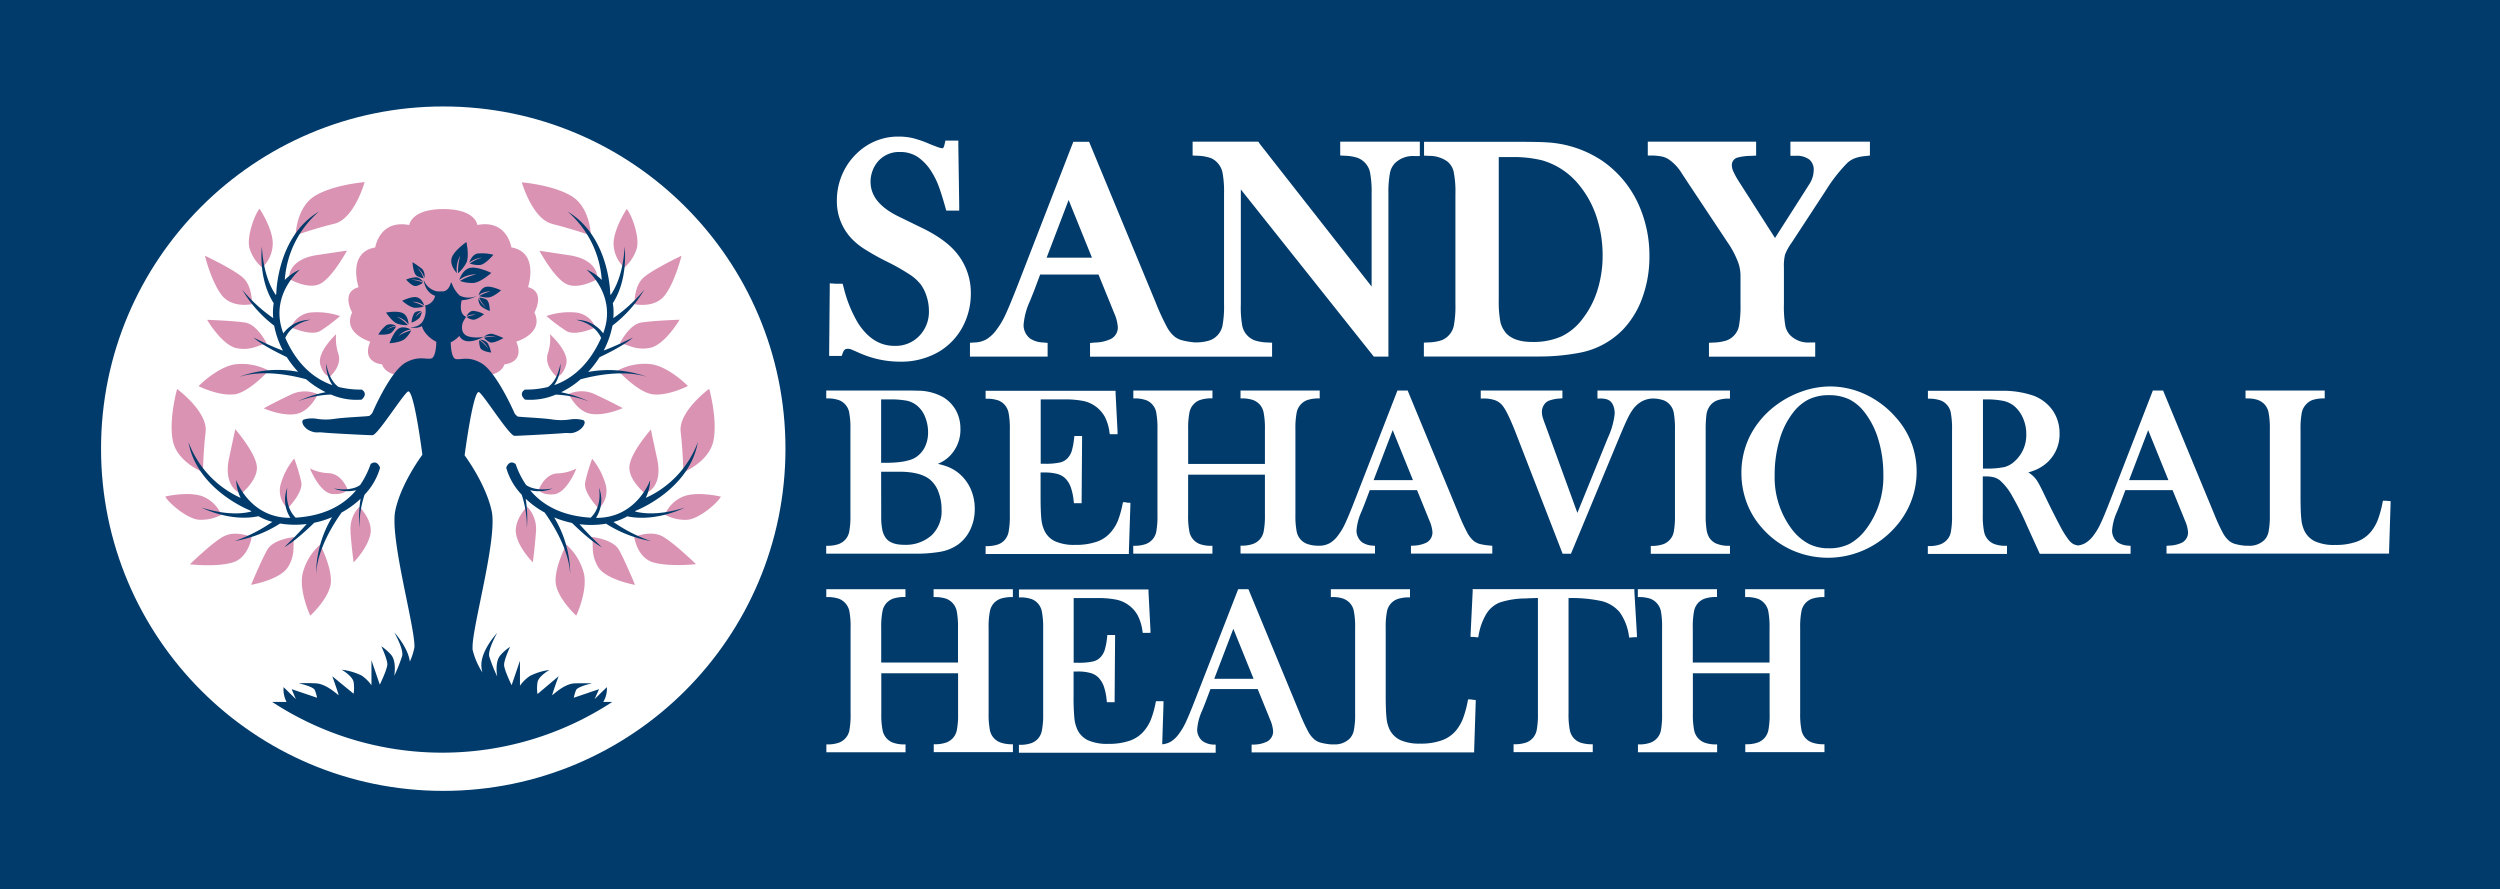 <svg xmlns="http://www.w3.org/2000/svg" viewBox="0 0 600 213.46"><defs><style>.cls-1{fill:#013b6b;}.cls-2,.cls-4{fill:#fff;}.cls-2{stroke:#fff;stroke-miterlimit:10;stroke-width:4px;}.cls-3{fill:#da93b3;}</style></defs><g id="Capa_2" data-name="Capa 2"><g id="Capa_1-2" data-name="Capa 1"><rect class="cls-1" width="600" height="213.46"></rect><circle class="cls-2" cx="106.38" cy="107.68" r="80.13"></circle><path class="cls-3" d="M76.88,87.53c.91,3,2.34,2.82,2.34,2.82s2.91-2.48,2-5.4a11.3,11.3,0,0,1-.55-4.73S76,84.47,76.88,87.53Zm-18-10.11c-3-.46-9.17-.66-9.17-.66s3.59,6.17,7.17,6.82,5.3-.92,7.16-1.11C64,82.45,61.79,77.88,58.83,77.42Zm11,17.27C66.29,96.34,63.3,98,63.3,98s4.18,1.91,7.63,1.38,5.35-4.78,5.35-4.78A7.64,7.64,0,0,0,69.85,94.69Zm-13.8,0c3.63-.43,8.4-5.74,8.4-5.74a13.64,13.64,0,0,0-8.2-1.49c-4.27.74-8.63,5.21-8.63,5.21S52.42,95.06,56.05,94.64ZM74.56,75a5.73,5.73,0,0,0-4.71,3.56s4.84,2.21,7.05.85a42.23,42.23,0,0,0,4.73-3.56A17.42,17.42,0,0,0,74.56,75ZM60.46,73s.2-4.39-2.28-6.48-9-5.14-9-5.14,1.49,6.13,4,9.41S60.46,73,60.46,73Zm2.45-8.75a8.07,8.07,0,0,0,2.55-6c-.13-3.66-3.17-8.16-3.17-8.16-1.17,1.36-3.14,6.71-2.41,9.47A10,10,0,0,0,62.91,64.22Zm13.62,4c3-1.17,6.75-8.11,6.75-8.11s-.73.12-7.12,1.06-6.68,4.66-6.68,4.66l-.23,1S73.5,69.43,76.53,68.26Zm11-24.55s-7.72.64-12.08,3.4-4.5,9.37-4.5,9.37,4.5-1.61,9.3-2.78S87.51,43.71,87.51,43.71ZM79,113.57a11.06,11.06,0,0,1-4.61-1.15s2.32,6,5.51,6.15,3.46-1.21,3.46-1.21S82.07,113.77,79,113.57ZM64.11,132c-1.47,2.64-3.84,8.36-3.84,8.36s7-1.19,8.89-4.34,1-5.3,1.47-7.09C70.65,128.88,65.58,129.34,64.11,132Zm20-4.31c.3,3.92.76,7.28.76,7.28s3.26-3.27,4-6.66-2.62-6.69-2.62-6.69A7.56,7.56,0,0,0,84.15,127.67ZM72.58,137.86c-.78,4.25,1.88,9.9,1.88,9.9s4-3.63,4.83-7.17-2.44-9.89-2.44-9.89A13.6,13.6,0,0,0,72.58,137.86Zm-2-27.78a17,17,0,0,0-3.26,6.31A5.7,5.7,0,0,0,69.05,122s3.76-3.77,3.26-6.29A43,43,0,0,0,70.63,110.08Zm-17,18.69c-2.83,1.61-8,6.66-8,6.66s6.27.73,10.2-.42,4.61-6.1,4.61-6.1S56.48,127.16,53.66,128.77Zm-.48-5.24a8.12,8.12,0,0,0-4.69-4.48c-3.47-1.14-8.75.12-8.75.12.85,1.58,5.19,5.28,8,5.56A10.42,10.42,0,0,0,53.18,123.53ZM57,118l.82.55s3.88-3.07,3.84-6.33S56.46,103,56.46,103s-.16.74-1.49,7S57,118,57,118Zm-8.29-4.61s.06-4.78.64-9.69-6.85-10.34-6.85-10.34-2.08,7.47-1,12.52S48.75,113.34,48.75,113.34Zm89.6-.92a11.08,11.08,0,0,1-4.62,1.15c-3,.2-4.34,3.81-4.34,3.81s.28,1.42,3.47,1.22S138.35,112.42,138.35,112.42Zm3.74,16.46c.49,1.79-.36,4,1.47,7.1s8.89,4.34,8.89,4.34-2.36-5.72-3.83-8.36S142.09,128.88,142.09,128.88ZM126.5,121.6s-3.31,3.26-2.62,6.69,4,6.66,4,6.66.46-3.36.75-7.28A7.65,7.65,0,0,0,126.5,121.6Zm9.42,9.1s-3.31,6.34-2.44,9.89,4.82,7.17,4.82,7.17,2.67-5.65,1.89-9.9A13.8,13.8,0,0,0,135.92,130.7Zm9.46-14.29a16.94,16.94,0,0,0-3.26-6.31,40.39,40.39,0,0,0-1.68,5.67c-.48,2.53,3.26,6.29,3.26,6.29A5.72,5.72,0,0,0,145.38,116.41Zm6.84,12.47s.67,5,4.62,6.11,10.19.41,10.19.41-5.16-5.05-8-6.65S152.22,128.88,152.22,128.88Zm12.06-9.83a8,8,0,0,0-4.69,4.48,10.12,10.12,0,0,0,5.42,1.22c2.85-.28,7.17-4,8-5.56C173,119.19,167.72,117.91,164.28,119.05Zm-13.23-6.88c-.05,3.26,3.83,6.33,3.83,6.33l.83-.55s3.38-1.58,2-7.87-1.49-7-1.49-7S151.07,108.9,151.05,112.17Zm12.31-8.52c.57,4.89.64,9.69.64,9.69s6.13-2.44,7.21-7.51-1-12.52-1-12.52S162.78,98.75,163.36,103.65Zm-29.83-13.3s1.42.23,2.34-2.82S132,80.22,132,80.22a11.23,11.23,0,0,1-.56,4.73C130.61,87.89,133.53,90.35,133.53,90.35Zm29.58-13.62s-6.18.21-9.17.67-5.16,5-5.16,5c1.86.18,3.58,1.75,7.16,1.1S163.11,76.73,163.11,76.73Zm-21.27,22.6c3.45.53,7.62-1.38,7.62-1.38s-3-1.61-6.54-3.26a7.64,7.64,0,0,0-6.43-.14S138.4,98.8,141.84,99.33Zm6.45-10.43s4.78,5.31,8.41,5.74,8.4-2,8.4-2-4.36-4.47-8.63-5.21A13.65,13.65,0,0,0,148.29,88.9Zm-5.37-10.31A5.73,5.73,0,0,0,138.21,75a17,17,0,0,0-7.07.85,45.08,45.08,0,0,0,4.73,3.56C138.07,80.8,142.92,78.59,142.92,78.59ZM152.29,73s4.87,1.1,7.33-2.21,3.94-9.41,3.94-9.41-6.52,3.07-9,5.14S152.29,73,152.29,73Zm-2.46-8.75a10.16,10.16,0,0,0,3-4.64c.74-2.76-1.24-8.11-2.41-9.46,0,0-3,4.5-3.17,8.15A8.05,8.05,0,0,0,149.83,64.22Zm-20.37-4.07s3.72,6.94,6.75,8.11,7.28-1.38,7.28-1.38l-.23-1s-.29-3.72-6.68-4.66Zm3.06-6.43c4.8,1.17,9.3,2.78,9.3,2.78s-.14-6.61-4.5-9.37-12.08-3.4-12.08-3.4S127.74,52.55,132.52,53.72ZM128.25,75c2.43,5-4.34,7-4.34,7,2.18,5.12-2.83,5.44-2.83,5.44-1.22,3.4-6.52,2.62-6.52,2.62-3,.09-8.18-1.65-8.18-1.65s-5.14,1.74-8.17,1.65c0,0-5.31.76-6.52-2.62,0,0-5-.32-2.83-5.44,0,0-6.77-2-4.34-7,0,0-2.82-4.86,1.54-6.08,0,0-2.82-8.38,4-9.53,0,0,1-6.78,8.17-5.38,0,0,.37-3.83,8.17-3.83S114.56,54,114.56,54c7.16-1.4,8.17,5.38,8.17,5.38,6.78,1.15,4,9.53,4,9.53C131.05,70.1,128.25,75,128.25,75Z"></path><path class="cls-1" d="M145.65,164.91l-2.94,2.87,1.06-2.38-6.06,2.06a10.41,10.41,0,0,1,.53-1.81c.36-.9,3.85-1.65,3.85-1.65s-1.51-.05-4.08,0-5.28,2.78-5.45,2.83,1.5-4.53,1.5-4.53L129,166.57a8.67,8.67,0,0,1,0-2.78c.2-1.5,2.86-3,2.86-3a14.56,14.56,0,0,0-4.68,1.44,9,9,0,0,0-2.39,2.35v-6l-2,5.86s-1.81-3.68-1.81-4.9,1.44-4.31,1.44-4.31a11.35,11.35,0,0,0-2.29,2c-1.45,1.54-.81,5.12-.81,5.12a39.67,39.67,0,0,1-1.9-4.8c-.41-1.61,1.9-5.65,1.9-5.65s-3.46,3.67-3.78,7.23a6.35,6.35,0,0,0,.25,2.28,17.67,17.67,0,0,1-2.37-5.49,2.88,2.88,0,0,1,0-.41c-.21-4.69,6-26.21,4.59-32.82s-6.5-13.41-6.5-13.41,2.12-16.26,3.52-15.13,7.23,10.45,8.45,10.45,10.45-.51,11.85-.65,1.7.28,3.19-.43,2.27-2.28,1.49-2.67a7.15,7.15,0,0,0-3.19-.18,14.31,14.31,0,0,1-4.27,0c-2.27-.35-8-.58-8.32-.71a3.48,3.48,0,0,1-.71-.72c-1.28-2.91-4.89-10.28-8-12.08s-5-.71-6.18-1c-1-.3-1.15-3.12-1.17-4a6.72,6.72,0,0,0,2.07-1.54c1.47,2.78,5.85.2,5.85.2a8.15,8.15,0,0,1-3.37,0c-2.57-.55-1.72-3.19-1.66-3.37a6.32,6.32,0,0,1,.83-1.4c-1.65-.69-1.35-2.85-1.08-4a8.54,8.54,0,0,0,3.74-1.1,4.85,4.85,0,0,1-4.2,0,7.16,7.16,0,0,1-1.95-3.06l-.18-.06c-.16.64-.67,2.06-2,2.11l-1.24,0a4.29,4.29,0,0,1-3.31-2.82s.21,3,2.76,3.88a2.92,2.92,0,0,1-2.41,2.3,5.12,5.12,0,0,1-.6,3.88,3.07,3.07,0,0,1-3,1.28,3.39,3.39,0,0,0,2.84-.2,4.3,4.3,0,0,0,.67,1.4,7.31,7.31,0,0,0,2.78,2.36c0,.83-.14,3.65-1.17,4-1.22.34-3.06-.72-6.18,1s-6.75,9.17-8,12.08a3.37,3.37,0,0,1-.72.71c-.27.14-6,.35-8.31.71a14,14,0,0,1-4.27,0,6.88,6.88,0,0,0-3.19.19c-.78.39,0,2,1.49,2.66s1.77.28,3.19.44,10.66.64,11.85.64,7-9.3,8.45-10.45,3.52,15.14,3.52,15.14-5.13,6.82-6.5,13.41,4.82,28.13,4.59,32.81a15,15,0,0,1-1.1,3.42c-.44-3.49-3.74-7-3.74-7s2.31,4,1.9,5.65a40,40,0,0,1-1.9,4.79s.64-3.55-.81-5.12a12.18,12.18,0,0,0-2.29-2s1.44,3.1,1.44,4.32-1.81,4.89-1.81,4.89l-2-5.85v6a8.86,8.86,0,0,0-2.39-2.34A14.71,14.71,0,0,0,82,160.73s2.67,1.54,2.87,3a9.32,9.32,0,0,1,0,2.77l-5.12-4.2s1.65,4.57,1.49,4.53-2.87-2.71-5.44-2.83-4.09,0-4.09,0,3.49.73,3.86,1.65a10.66,10.66,0,0,1,.53,1.81L70,165.4,71,167.78l-2.94-2.87a6.58,6.58,0,0,0,.71,3.56c-2.06,0-3.42,0-3.44,0a74.49,74.49,0,0,0,81.61,0c-.3,0-1.06,0-2.16,0A6.14,6.14,0,0,0,145.65,164.91Zm-28.1-90.27s0-2.29-.81-2.75A4.84,4.84,0,0,0,115,71.4a6.51,6.51,0,0,0,1.72,2.42,5,5,0,0,1-1.86-2.32,2.42,2.42,0,0,0,.62,2A7.62,7.62,0,0,0,117.55,74.64Zm-17.66-6a4.69,4.69,0,0,0,1.63-.78,6.67,6.67,0,0,0-2.9-.69,4.94,4.94,0,0,1,2.94.5s-.76-1.17-1.81-1.12a7.83,7.83,0,0,0-2.28.55S98.94,68.86,99.89,68.63Zm.09-2.46a5,5,0,0,0,1.7.62,7,7,0,0,0-1.54-2.55,5,5,0,0,1,1.7,2.43,2.46,2.46,0,0,0-.48-2.09A20,20,0,0,0,99,62.93S99.15,65.66,100,66.17ZM115,81.65a4.85,4.85,0,0,0,.25,1.79c.33.92,2.62,1.17,2.62,1.17a8.06,8.06,0,0,0-.8-2.21,2.49,2.49,0,0,0-1.93-.89,4.9,4.9,0,0,1,2,2.16C115.78,81.9,115,81.65,115,81.65Zm5.81-.53a20.07,20.07,0,0,0-2.66-1,2.48,2.48,0,0,0-2,.76,4.83,4.83,0,0,1,3,.07,6.63,6.63,0,0,0-3,.12,4.35,4.35,0,0,0,1.47,1.08C118.55,82.5,120.85,81.12,120.85,81.12ZM93.94,79.83a4.65,4.65,0,0,0,1.12-1.51,6.32,6.32,0,0,0-2.41.87,4.69,4.69,0,0,1,2.37-1A2.55,2.55,0,0,0,92.79,78a8.4,8.4,0,0,0-2,2.29S93.18,80.5,93.94,79.83Zm4.66-.75s-1.7-1-2.94-.21-2.18,3.51-2.18,3.51,2.71-.16,3.7-1.06a6.31,6.31,0,0,0,1.49-2,9.93,9.93,0,0,0-3,1.29A5,5,0,0,1,98.6,79.08ZM95.38,77.7a6.87,6.87,0,0,0,2.51.32,10,10,0,0,0-2.62-2,5.06,5.06,0,0,1,2.78,1.86s0-1.93-1.26-2.67-4.14-.2-4.14-.2S94.12,77.26,95.38,77.7Zm17.36-14.45a6.26,6.26,0,0,0,2.42.35c1.28-.07,3.26-2.46,3.26-2.46a11,11,0,0,0-3.91-.28c-1.35.35-1.88,2.16-1.88,2.16a6.29,6.29,0,0,1,3.1-1.19A9.08,9.08,0,0,0,112.74,63.25Zm3.84,5.61c-1.29.32-1.74,2-1.74,2a4.57,4.57,0,0,1,2.87-.92A9.2,9.2,0,0,0,115,71.06a5.64,5.64,0,0,0,2.25.32c1.19-.07,3-1.7,3-1.7S117.87,68.53,116.58,68.86Zm-15.41,5.87a2,2,0,0,0-1.7.35,4.88,4.88,0,0,0-.69,2.34,4.75,4.75,0,0,0,1.93-1.19,4.09,4.09,0,0,0,.53-1.38,5.64,5.64,0,0,0-1.51,1.22A3,3,0,0,1,101.17,74.73Zm.55-1.19A9.12,9.12,0,0,0,99,72.44a4.37,4.37,0,0,1,2.82.92s-.45-1.66-1.72-2-3.58.83-3.58.83,1.82,1.61,3,1.67A5.78,5.78,0,0,0,101.72,73.54Zm11.81,3.19c.91.09,2.64-1.31,2.64-1.31a6.41,6.41,0,0,0-2.67-.82c-1,.09-1.54,1.31-1.54,1.31a3.46,3.46,0,0,1,2.26-.35,6.73,6.73,0,0,0-2.21.51A2.79,2.79,0,0,0,113.53,76.73Zm.07-8.82c1.72-.09,4.31-2.41,4.31-2.41s-3.35-1.65-5.17-1.19-2.5,2.85-2.5,2.85a6.47,6.47,0,0,1,4.09-1.31,13,13,0,0,0-3.93,1.58A8.62,8.62,0,0,0,113.6,67.91Zm-3.13-6.54a12.75,12.75,0,0,0-.53,4.2,8.64,8.64,0,0,0,2-2.55c.73-1.54,0-4.93,0-4.93s-3.1,2.11-3.56,3.92,1.29,3.56,1.29,3.56A6.34,6.34,0,0,1,110.47,61.37Zm-53,29.07c5.6-1.77,12.49-.39,16,.58a21.89,21.89,0,0,0,4.69,3.1,28.78,28.78,0,0,0-6.73,2.22,24.87,24.87,0,0,1,8-1.65,15.36,15.36,0,0,0,7.37,1.22c1.7-1.56,0-2.41,0-2.41a22,22,0,0,1-5.51-.62c-.23-.14-2.21-1.36-3-5.63a8.84,8.84,0,0,0,1.49,5.19C75,90.76,71.13,87.11,68.47,81.1c.58-1.31,2.11-3.5,6-4.34A8,8,0,0,0,68,80c-3.49-9.14,4-15.29,4-15.29a10.56,10.56,0,0,0-3.65,2.48,23.85,23.85,0,0,1,8.18-16.4c-10.11,6-10.22,19.73-10.22,19.73a1.59,1.59,0,0,1-.12.27c-1-1.45-3-5-3.33-11.6,0,0-1,7.65,2.83,13.58a14.19,14.19,0,0,0-.12,3.58,37.62,37.62,0,0,1-7.44-6.82,29.91,29.91,0,0,0,7.67,8.63,22,22,0,0,0,2.11,6C64.77,83,60.82,81,60.82,81c1.93,1.74,6.16,3.83,8,4.7a23.71,23.71,0,0,0,2.74,3.54A26.45,26.45,0,0,0,57.43,90.44Zm9.78,35.21a21.78,21.78,0,0,0,6.36.11c-2.18,2.5-5.37,5.54-5.37,5.54,2.31-1.2,5.74-4.44,7.18-5.84a22.77,22.77,0,0,0,4.27-1.33,26.87,26.87,0,0,0-3.83,13.69c.3-5.88,4-11.85,6.13-14.82a21.74,21.74,0,0,0,4.55-3.3,30,30,0,0,0-.28,7.07,24.76,24.76,0,0,1,1.24-8.06,15.32,15.32,0,0,0,3.72-6.47c-.87-2.14-2.27-.86-2.27-.86a20.79,20.79,0,0,1-2.5,5c-.21.17-2,1.59-6.34.85a8.75,8.75,0,0,0,5.37.42c-3.21,3.83-8,6.18-14.53,6.59-1-1-2.53-3.19-2-7.19a8,8,0,0,0,.74,7.23c-9.79.07-13-9.07-13-9.07a10.55,10.55,0,0,0,1.06,4.28,23.9,23.9,0,0,1-12.52-13.39c2.07,11.55,14.91,16.46,14.91,16.46l.2.19c-1.72.48-5.71,1.05-12-.94,0,0,6.82,3.55,13.69,2.08a14,14,0,0,0,3.33,1.36,37.56,37.56,0,0,1-9,4.59A28.91,28.91,0,0,0,67.21,125.65Zm97.14-3.84c-6.32,2-10.29,1.4-12,.94a.84.84,0,0,1,.2-.18s12.84-4.92,14.9-16.47a23.77,23.77,0,0,1-12.51,13.39,10.46,10.46,0,0,0,1.06-4.27s-3.17,9.14-13,9.07a8,8,0,0,0,.73-7.23c.57,4-.94,6.17-2,7.18-6.55-.39-11.35-2.75-14.54-6.59a8.68,8.68,0,0,0,5.37-.41c-4.29.74-6.13-.69-6.34-.85a20.41,20.41,0,0,1-2.5-5s-1.4-1.31-2.27.85a15.32,15.32,0,0,0,3.72,6.48,24.81,24.81,0,0,1,1.24,8.06,30.05,30.05,0,0,0-.28-7.08,21.75,21.75,0,0,0,4.55,3.31c2.11,3,5.81,8.93,6.13,14.81A26.56,26.56,0,0,0,133,124.18a23.58,23.58,0,0,0,4.28,1.33c1.44,1.4,4.86,4.64,7.18,5.83,0,0-3.19-3-5.37-5.53a21.78,21.78,0,0,0,6.36-.12,29.62,29.62,0,0,0,10.77,4.18,37,37,0,0,1-9-4.59,14.2,14.2,0,0,0,3.33-1.36C157.53,125.37,164.35,121.81,164.35,121.81ZM126,95.91c-1.7-1.56,0-2.41,0-2.41a22.06,22.06,0,0,0,5.51-.62c.23-.14,2.2-1.36,3-5.63a8.8,8.8,0,0,1-1.5,5.19c4.71-1.68,8.59-5.33,11.26-11.34-.58-1.31-2.12-3.5-6-4.34A8,8,0,0,1,144.76,80c3.49-9.14-4-15.29-4-15.29a10.61,10.61,0,0,1,3.66,2.48,23.85,23.85,0,0,0-8.18-16.4c10.1,6,10.22,19.73,10.22,19.73a1.53,1.53,0,0,0,.11.27c1-1.45,3-5,3.33-11.6,0,0,1,7.65-2.82,13.58a14.2,14.2,0,0,1,.11,3.58,37.62,37.62,0,0,0,7.44-6.82A29.72,29.72,0,0,1,147,78.13a22,22,0,0,1-2.11,6c3.1-1.17,7-3.1,7-3.1-1.93,1.74-6.15,3.83-8,4.7a23.65,23.65,0,0,1-2.73,3.54,26.89,26.89,0,0,1,14.17,1.19c-5.6-1.76-12.49-.39-16,.58a21.11,21.11,0,0,1-4.68,3.1,28.54,28.54,0,0,1,6.73,2.23,24.93,24.93,0,0,0-8-1.66A15.79,15.79,0,0,1,126,95.91Z"></path><path class="cls-4" d="M229.81,61c-1.83-2.37-4.82-4.55-8.88-6.47l-5-2.44c-4.7-2.24-7-5-7-8.51a7.52,7.52,0,0,1,.47-2.57,7.18,7.18,0,0,1,1.29-2.23A6.64,6.64,0,0,1,216,36.48a7.57,7.57,0,0,1,4.19,1.15,11.73,11.73,0,0,1,3.47,3.74,18.38,18.38,0,0,1,1.56,3.14c.44,1.16,1,2.88,1.62,5.11l.27.93h3.1l0-1.3L230,35l0-1.26h-3.1l-.23,1c0,.08-.21.84-.44.84a2.8,2.8,0,0,1-.77-.14c-.28-.09-.9-.3-2.34-.88a26.54,26.54,0,0,0-4-1.4,14.81,14.81,0,0,0-3.42-.38,14.13,14.13,0,0,0-9.88,3.86,15.21,15.21,0,0,0-3.66,5.16,15.58,15.58,0,0,0-1.31,6.26,13,13,0,0,0,3.42,9.08,16.35,16.35,0,0,0,3.17,2.61,57.14,57.14,0,0,0,5.35,3,52.12,52.12,0,0,1,5.61,3.18A10.87,10.87,0,0,1,221,68.3a9.78,9.78,0,0,1,1.4,2.88,11.15,11.15,0,0,1,.54,3.35,8.32,8.32,0,0,1-2.33,6.11,7.85,7.85,0,0,1-5.9,2.37c-3.52,0-6.38-1.78-8.76-5.43A31,31,0,0,1,202.48,69l-.25-.91-.94,0-.82,0L199.14,68v1.33L199,84.14v1.29h3l.31-.83c.28-.74.65-.89,1.17-.89a1.91,1.91,0,0,1,.57.08c.13,0,.65.25,2.54,1.07A23.88,23.88,0,0,0,216,86.8a17.92,17.92,0,0,0,9.46-2.46,15.4,15.4,0,0,0,6.11-7A16.89,16.89,0,0,0,233,70.48,15,15,0,0,0,229.81,61Z"></path><path class="cls-4" d="M322.93,34h-1.28v3.32l1.21.06a10.92,10.92,0,0,1,2.95.5,4.79,4.79,0,0,1,3,3.5,25.31,25.31,0,0,1,.38,5.17V68.77L302.34,34.52,302,34H286.23v3.32l1.21.06a11,11,0,0,1,3,.5,4.39,4.39,0,0,1,1.74,1.18,4.87,4.87,0,0,1,1.22,2.34,25.13,25.13,0,0,1,.37,5.11V73a25.38,25.38,0,0,1-.37,5.15,4.85,4.85,0,0,1-1.2,2.32,4.79,4.79,0,0,1-1.8,1.2,10.54,10.54,0,0,1-2.95.5l-.58,0-.21,0a18.56,18.56,0,0,1-3.11-.54,5.2,5.2,0,0,1-1.58-.79,7.64,7.64,0,0,1-1.91-2.37,56.43,56.43,0,0,1-2.73-5.95L261.71,34.82l-.33-.79H257.6l-.32.81L244.15,68.69c-1.18,3-2.14,5.34-2.85,6.86a19.44,19.44,0,0,1-2.1,3.54,8.43,8.43,0,0,1-2.43,2.33,6.19,6.19,0,0,1-2.77.77l-1.21.07v3.32h18.64V82.29l-1.17-.1a6.06,6.06,0,0,1-3-.92A4.08,4.08,0,0,1,245.66,78a16.76,16.76,0,0,1,1.52-5.73l.9-2.23,1.56-4.15h14l3.12,7.67.61,1.51a9.94,9.94,0,0,1,.91,3.47,3.1,3.1,0,0,1-1.63,2.79,9.36,9.36,0,0,1-3.88.88l-1.16.11v3.28h43.69V82.25l-1.22-.06a10.4,10.4,0,0,1-2.94-.5,4.8,4.8,0,0,1-1.8-1.19,4.74,4.74,0,0,1-1.2-2.31A25.24,25.24,0,0,1,297.8,73V45.47l31.52,39.62.39.49h3.51v-39a25,25,0,0,1,.38-5.11,4.69,4.69,0,0,1,1.2-2.32,6.15,6.15,0,0,1,4.68-1.69h1.28V34H322.93ZM262.07,61.84H251.19L256.47,48Z"></path><path class="cls-4" d="M384.71,38.71a26.46,26.46,0,0,0-13.49-4.54c-1.24-.1-4-.14-8.45-.14h-21v3.32l1.21.06a7.44,7.44,0,0,1,4.41,1.36,4.48,4.48,0,0,1,1.47,2.36,24,24,0,0,1,.44,5.45V73a25.22,25.22,0,0,1-.38,5.15,4.69,4.69,0,0,1-1.2,2.32,4.57,4.57,0,0,1-1.78,1.2,10.35,10.35,0,0,1-3,.5l-1.21.06v3.33h27.8a51.34,51.34,0,0,0,9.31-.85,19.53,19.53,0,0,0,10.63-5.57,21.58,21.58,0,0,0,4.72-7.76,28.6,28.6,0,0,0,1.67-9.79A29.77,29.77,0,0,0,393,48.51,25.4,25.4,0,0,0,384.71,38.71Zm-23.43,41a5.94,5.94,0,0,1-1.21-2.58,26.32,26.32,0,0,1-.37-5.08V37.7h3.07a28.53,28.53,0,0,1,7.34.78,17.66,17.66,0,0,1,8.86,5.9A23.58,23.58,0,0,1,383.15,52a29.1,29.1,0,0,1,1.48,9.28,27.59,27.59,0,0,1-1.22,8.28,21.53,21.53,0,0,1-3.5,6.83,13.77,13.77,0,0,1-5.14,4.34,16.65,16.65,0,0,1-7,1.34C364.73,82.08,362.55,81.29,361.28,79.75Z"></path><path class="cls-4" d="M447.49,34H429.7v3.39H431a5,5,0,0,1,3.29.94,3.17,3.17,0,0,1,1,2.58,6.4,6.4,0,0,1-1.12,3.4l-.94,1.48L426,57.12l-8.65-13.53A19.33,19.33,0,0,1,416,41.15a3.54,3.54,0,0,1-.35-1.36,1.86,1.86,0,0,1,1.24-1.94,12.62,12.62,0,0,1,3.37-.44l1.21-.07V34h-26v3.33l1.23,0a12.7,12.7,0,0,1,2.27.26,5,5,0,0,1,1.43.6,10.76,10.76,0,0,1,3.19,3.35l1.64,2.5,9.3,14a22.26,22.26,0,0,1,2.65,5,9.6,9.6,0,0,1,.54,3l0,7a25.59,25.59,0,0,1-.37,5.18,4.55,4.55,0,0,1-1.17,2.29,4.74,4.74,0,0,1-1.81,1.2,11.16,11.16,0,0,1-3,.5l-1.22.06v3.33h25.5V82.19H434.4a6.1,6.1,0,0,1-4.71-1.69,4.57,4.57,0,0,1-1.2-2.25,27,27,0,0,1-.35-5.23V64.23a11.7,11.7,0,0,1,.27-3.13,13.46,13.46,0,0,1,1.64-2.94l8.18-12.5A37.46,37.46,0,0,1,443.46,39,6,6,0,0,1,445.11,38a9.76,9.76,0,0,1,2.53-.54l1.14-.13V34Z"></path><path class="cls-4" d="M230,113.49a9.81,9.81,0,0,0-2.85-1.58,17.12,17.12,0,0,0-2.07-.58c.38-.17.71-.33,1-.49a8.08,8.08,0,0,0,2-1.55,8.92,8.92,0,0,0,2.42-6.41,9.07,9.07,0,0,0-1.06-4.36,8.52,8.52,0,0,0-3-3.15,12.47,12.47,0,0,0-5.53-1.59c-.6,0-1.81-.06-3.69-.06H198.3v1.89l.61,0a8.48,8.48,0,0,1,2.4.41,3.71,3.71,0,0,1,1.5,1,3.84,3.84,0,0,1,1,2,20,20,0,0,1,.29,4.08v20.45a20.07,20.07,0,0,1-.29,4.08,3.87,3.87,0,0,1-1,1.94,4.07,4.07,0,0,1-1.51,1,7.92,7.92,0,0,1-2.4.42l-.61,0v1.89h20.94a35.08,35.08,0,0,0,6.49-.46,10.75,10.75,0,0,0,4.14-1.68,9.33,9.33,0,0,0,3-3.62,11.24,11.24,0,0,0,1.08-4.9,11.62,11.62,0,0,0-1-4.92A10.38,10.38,0,0,0,230,113.49Zm-10-3.88a5.4,5.4,0,0,1-1.48.74,13.48,13.48,0,0,1-2.26.5,24.89,24.89,0,0,1-3.18.22h-1.61V95.86h1.94a21.09,21.09,0,0,1,4.29.32,5.74,5.74,0,0,1,2.33,1.12A6.57,6.57,0,0,1,222,100a9.73,9.73,0,0,1,.74,3.76,8,8,0,0,1-.7,3.38A6.3,6.3,0,0,1,220,109.61Zm-8.53,3.6h4.33c3.38,0,5.88.64,7.42,1.91a7,7,0,0,1,2,2.91,11.8,11.8,0,0,1,.76,4.25,8,8,0,0,1-2.4,6.2,9.33,9.33,0,0,1-6.62,2.27c-2.07,0-3.54-.54-4.35-1.61a5,5,0,0,1-.84-1.92,15.22,15.22,0,0,1-.28-3.22Z"></path><path class="cls-4" d="M270.06,120.53l-.54,0-.12.53a23.59,23.59,0,0,1-1.11,3.92,9.71,9.71,0,0,1-1.53,2.55,7.69,7.69,0,0,1-3.39,2.43,15.27,15.27,0,0,1-5.36.81,11.15,11.15,0,0,1-4.81-.87,5.33,5.33,0,0,1-2.57-2.62,8.48,8.48,0,0,1-.7-2.7c-.12-1.13-.19-3-.19-5.47v-5.71h.94a11.29,11.29,0,0,1,3.2.38,4.45,4.45,0,0,1,1.89,1.13,6,6,0,0,1,1.21,2,14.43,14.43,0,0,1,.7,3.29l.07.57h1.84v-.64l.11-14.87v-.62l-.62,0-.63,0-.6,0-.07.59a16.57,16.57,0,0,1-.59,3.1,4.39,4.39,0,0,1-1,1.66,3.51,3.51,0,0,1-1.78,1,15.58,15.58,0,0,1-3.64.31h-1V95.86h5.72a21.52,21.52,0,0,1,4.58.39,7.58,7.58,0,0,1,2.84,1.26,7.8,7.8,0,0,1,2.23,2.49,11.16,11.16,0,0,1,1.12,3.65l.09.56.57,0,.64,0,.65,0,0-.64-.47-9.16,0-.61H236.55v1.89l.61,0a8.84,8.84,0,0,1,2.41.4,3.91,3.91,0,0,1,1.49,1,4.17,4.17,0,0,1,1,2,19.82,19.82,0,0,1,.3,4.06v20.45a19.82,19.82,0,0,1-.3,4.06,4.09,4.09,0,0,1-1,2,3.86,3.86,0,0,1-1.52,1,8.2,8.2,0,0,1-2.38.41l-.61,0v1.89h34.38l0-.62.36-11.05,0-.63-.63,0Z"></path><path class="cls-4" d="M355.1,130.54a4.36,4.36,0,0,1-1.33-.66,6.65,6.65,0,0,1-1.58-1.95,46.46,46.46,0,0,1-2.13-4.64L338,94.12l-.16-.4h-2.45l-.16.41L325.06,120.3c-.92,2.36-1.66,4.16-2.22,5.33a15,15,0,0,1-1.66,2.81,6.79,6.79,0,0,1-2,1.89,5.07,5.07,0,0,1-2.3.64l-.36,0-.4,0a7.82,7.82,0,0,1-2.37-.42,3.93,3.93,0,0,1-2.55-3,19.57,19.57,0,0,1-.3-4V103.08a19.75,19.75,0,0,1,.3-4.06,4,4,0,0,1,2.54-3,8.73,8.73,0,0,1,2.38-.4l.61,0V93.72h-19v1.89l.61,0a8.84,8.84,0,0,1,2.41.4,4.17,4.17,0,0,1,1.52,1,4.1,4.1,0,0,1,1,2,19.75,19.75,0,0,1,.31,4.08v8.26H285.16v-8.26a19.75,19.75,0,0,1,.3-4.06A4,4,0,0,1,288,96a8.73,8.73,0,0,1,2.38-.4l.61,0V93.72H272v1.89l.61,0a8.55,8.55,0,0,1,2.4.41,3.61,3.61,0,0,1,1.49,1,3.77,3.77,0,0,1,1,2,20.77,20.77,0,0,1,.29,4.08v20.45a20.84,20.84,0,0,1-.29,4.08,3.87,3.87,0,0,1-1,1.94,4.07,4.07,0,0,1-1.51,1,7.92,7.92,0,0,1-2.4.42l-.61,0v1.89h19V131l-.61,0a7.92,7.92,0,0,1-2.4-.42,4,4,0,0,1-2.52-3,19.75,19.75,0,0,1-.3-4.06v-9.6h18.43v9.6a19.75,19.75,0,0,1-.31,4.08,4,4,0,0,1-1,1.94,4.23,4.23,0,0,1-1.53,1,7.92,7.92,0,0,1-2.4.42l-.61,0v1.89H330V131l-.59-.05a5,5,0,0,1-2.46-.77,3.28,3.28,0,0,1-1-1.21,3.38,3.38,0,0,1-.39-1.63,13.21,13.21,0,0,1,1.2-4.56l.69-1.72,1.3-3.43h11.34l2.5,6.15.47,1.17a8.26,8.26,0,0,1,.73,2.81,2.77,2.77,0,0,1-1.42,2.46,7.66,7.66,0,0,1-3.16.73l-.58.05v1.87h19.52V131l-.57-.07A14.68,14.68,0,0,1,355.1,130.54Zm-25.43-15.31,4.58-12,4.86,12Z"></path><path class="cls-4" d="M397,93.72H383.39v1.92H384a5.75,5.75,0,0,1,1.54.17,2.61,2.61,0,0,1,1,.54,3,3,0,0,1,.7,1.14,5.28,5.28,0,0,1,.29,1.76,18.15,18.15,0,0,1-1.62,5.78l-7.34,18.06L371,102.3c-.46-1.22-.73-2-.81-2.35a4.6,4.6,0,0,1-.13-1.12,3,3,0,0,1,.44-1.57,2.63,2.63,0,0,1,1.12-1.05,8.92,8.92,0,0,1,2.78-.57l.58-.06V93.72h-19.6v1.92H356a8.32,8.32,0,0,1,2.74.39,4.11,4.11,0,0,1,1.77,1.2c.82.93,1.95,3.25,3.36,6.88l11,28.37.16.41h2l.17-.4L388.62,105c.88-2.12,1.58-3.71,2.08-4.72A14,14,0,0,1,392.08,98a6.87,6.87,0,0,1,2-1.69,6.14,6.14,0,0,1,2.4-.67h.32a8.41,8.41,0,0,1,2.4.41,3.58,3.58,0,0,1,1.5,1,3.85,3.85,0,0,1,1,2,20.77,20.77,0,0,1,.29,4.08v20.45a20.84,20.84,0,0,1-.29,4.08,3.88,3.88,0,0,1-1,1.94,4,4,0,0,1-1.5,1,8,8,0,0,1-2.41.42l-.6,0v1.89h19V131l-.61,0a7.85,7.85,0,0,1-2.79-.59,3.87,3.87,0,0,1-1.59-1.42,5.21,5.21,0,0,1-.63-1.9,22.89,22.89,0,0,1-.21-3.53V103.08a29.52,29.52,0,0,1,.16-3.32,4.58,4.58,0,0,1,1.15-2.7,4,4,0,0,1,1.53-1,8.59,8.59,0,0,1,2.38-.4l.61,0V93.72H397Z"></path><path class="cls-4" d="M447.75,94.68a20,20,0,0,0-8.54-1.93A20.42,20.42,0,0,0,432.33,94,23.06,23.06,0,0,0,426,97.44a21.13,21.13,0,0,0-6,7.17,19.8,19.8,0,0,0-2.06,8.94,20.25,20.25,0,0,0,1.27,7.08,19.08,19.08,0,0,0,3.67,6.07A20.79,20.79,0,0,0,430,132a21.27,21.27,0,0,0,17.53-.06,21.71,21.71,0,0,0,7.31-5.4,20.13,20.13,0,0,0,3.83-6.22,19.56,19.56,0,0,0,1.32-7.1,19.3,19.3,0,0,0-5-13.06A22,22,0,0,0,447.75,94.68Zm-4,35.91a10.72,10.72,0,0,1-4.84,1,10.48,10.48,0,0,1-4.8-1.06,12.43,12.43,0,0,1-4-3.43A20.66,20.66,0,0,1,425.92,114a29.5,29.5,0,0,1,1.16-8.4A19.17,19.17,0,0,1,430.36,99a10.83,10.83,0,0,1,3.76-3.16,11.12,11.12,0,0,1,4.81-1,11.27,11.27,0,0,1,4.88,1A10.69,10.69,0,0,1,447.53,99a19.62,19.62,0,0,1,3.29,6.56,28.26,28.26,0,0,1,1.18,8.27,20.89,20.89,0,0,1-4.24,13.3A12.44,12.44,0,0,1,443.77,130.59Z"></path><path class="cls-4" d="M573.14,120.23l-.67-.06-.57,0-.11.55a25.07,25.07,0,0,1-1.12,4.06,10.69,10.69,0,0,1-1.51,2.67,7.89,7.89,0,0,1-3.43,2.51,15,15,0,0,1-5.33.83,11.07,11.07,0,0,1-4.8-.87,5.43,5.43,0,0,1-2.59-2.63,8.28,8.28,0,0,1-.69-2.73c-.13-1.17-.19-3-.19-5.43v-16a20.44,20.44,0,0,1,.31-4.16,4.06,4.06,0,0,1,1.1-2A3.9,3.9,0,0,1,555,96a8.87,8.87,0,0,1,2.32-.38l.61,0V93.72h-19v1.9l.62,0a7.9,7.9,0,0,1,2.27.35,4.33,4.33,0,0,1,1.51.92,4,4,0,0,1,1.1,2,19.1,19.1,0,0,1,.33,4.19v20.45a19.82,19.82,0,0,1-.3,4.06,4.09,4.09,0,0,1-1,2,5.07,5.07,0,0,1-3.87,1.39h-.64v0h-.06a14.68,14.68,0,0,1-2.47-.43,4.36,4.36,0,0,1-1.33-.66,6.65,6.65,0,0,1-1.58-1.95,46.46,46.46,0,0,1-2.13-4.64L519.3,94.12l-.16-.4h-2.45l-.16.41L506.37,120.3c-.92,2.36-1.66,4.16-2.22,5.33a15,15,0,0,1-1.66,2.81,6.79,6.79,0,0,1-2,1.89,4.7,4.7,0,0,1-1.75.58,4,4,0,0,1-1.09-.31,3.84,3.84,0,0,1-1.14-1,22.23,22.23,0,0,1-2.06-3.3c-.83-1.55-2.09-4-3.72-7.4-.72-1.51-1.24-2.54-1.61-3.15a6.38,6.38,0,0,0-2.33-2.37,15.15,15.15,0,0,0,1.62-.55,10,10,0,0,0,2.36-1.36,9.09,9.09,0,0,0,3.52-7.45,9.56,9.56,0,0,0-1.62-5.48A9.85,9.85,0,0,0,488.14,95a22.17,22.17,0,0,0-7-1.21c-.73,0-2.22,0-4.44,0h-14v1.89l.61,0a8.4,8.4,0,0,1,2.39.41,3.58,3.58,0,0,1,1.5,1,3.77,3.77,0,0,1,1,2,20.77,20.77,0,0,1,.29,4.08v20.45a20.84,20.84,0,0,1-.29,4.08,3.87,3.87,0,0,1-1,1.94,4.15,4.15,0,0,1-1.51,1,7.92,7.92,0,0,1-2.4.42l-.61,0v1.89h19V131l-.61,0a7.92,7.92,0,0,1-2.4-.42,4.05,4.05,0,0,1-1.5-1,4.17,4.17,0,0,1-1-2,19.75,19.75,0,0,1-.3-4.06v-9.18h.72a7.61,7.61,0,0,1,1.94.21,4.46,4.46,0,0,1,1.4.69,13.88,13.88,0,0,1,3.07,3.94,70.32,70.32,0,0,1,3.49,7l2,4.41.89,1.95.17.38h21.79V131l-.59-.05a5,5,0,0,1-2.47-.77,3.38,3.38,0,0,1-1-1.21,3.49,3.49,0,0,1-.38-1.63,13.21,13.21,0,0,1,1.2-4.56l.69-1.72,1.3-3.43h11.33l2.51,6.15.47,1.17a8.26,8.26,0,0,1,.73,2.81,2.77,2.77,0,0,1-1.42,2.46,7.66,7.66,0,0,1-3.16.73l-.58.05v1.87h53.41l0-.62.36-11.38,0-.61Zm-62.16-5,4.58-12,4.86,12ZM475.91,95.86h.5a20.7,20.7,0,0,1,4.43.36,6.33,6.33,0,0,1,2.52,1.19,7.9,7.9,0,0,1,2.16,2.94,9.49,9.49,0,0,1,.79,3.86,8.45,8.45,0,0,1-2.71,6.42,5.86,5.86,0,0,1-2.51,1.46,21.68,21.68,0,0,1-4.77.37h-.41Z"></path><path class="cls-4" d="M224.7,141.4h-.64v1.89l.61,0a8.84,8.84,0,0,1,2.41.4,4.05,4.05,0,0,1,2.54,3,19.86,19.86,0,0,1,.3,4.07V159H211.49v-8.27a19.55,19.55,0,0,1,.31-4.05,4.07,4.07,0,0,1,1-2,4.17,4.17,0,0,1,1.52-1,8.74,8.74,0,0,1,2.39-.4l.6,0V141.4h-19v1.89l.61,0a8.9,8.9,0,0,1,2.4.4,4.07,4.07,0,0,1,2.53,3,20,20,0,0,1,.29,4.07v20.46a20.07,20.07,0,0,1-.29,4.08,3.87,3.87,0,0,1-1,1.94,4.07,4.07,0,0,1-1.51,1,7.92,7.92,0,0,1-2.4.42l-.61,0v1.89h19v-1.89l-.61,0a7.92,7.92,0,0,1-2.4-.42,4,4,0,0,1-1.5-1,4,4,0,0,1-1-2,19.66,19.66,0,0,1-.31-4.06v-9.6h18.43v9.6a19.73,19.73,0,0,1-.3,4.07,4.1,4.1,0,0,1-1,1.95,4.14,4.14,0,0,1-1.53,1,7.92,7.92,0,0,1-2.4.42l-.61,0v1.89h19v-1.89l-.61,0a7.82,7.82,0,0,1-2.37-.42,3.93,3.93,0,0,1-2.55-3,19.64,19.64,0,0,1-.3-4V150.75a18.86,18.86,0,0,1,.31-4.05,4.07,4.07,0,0,1,1-2,4.17,4.17,0,0,1,1.52-1,8.73,8.73,0,0,1,2.38-.4l.61,0V141.4H224.7Z"></path><path class="cls-4" d="M352.91,167.85l-.57,0-.11.55a25.07,25.07,0,0,1-1.12,4.06,10.69,10.69,0,0,1-1.51,2.67,7.81,7.81,0,0,1-3.43,2.5,14.72,14.72,0,0,1-5.33.84,11.22,11.22,0,0,1-4.8-.87,5.47,5.47,0,0,1-2.59-2.63,8.28,8.28,0,0,1-.69-2.73c-.13-1.17-.19-3-.19-5.43v-16a19.54,19.54,0,0,1,.32-4.15,3.91,3.91,0,0,1,1.1-2,3.86,3.86,0,0,1,1.48-.91,8.87,8.87,0,0,1,2.32-.38l.61,0V141.4h-19v1.89l.62,0a7.9,7.9,0,0,1,2.27.35,4.24,4.24,0,0,1,1.51.92,3.86,3.86,0,0,1,1.1,2,19.06,19.06,0,0,1,.33,4.18v20.46a19.82,19.82,0,0,1-.3,4.06,4.09,4.09,0,0,1-1,2,5.07,5.07,0,0,1-3.87,1.39h-.64v0h-.06a14.68,14.68,0,0,1-2.47-.43,4.16,4.16,0,0,1-1.33-.67,6.46,6.46,0,0,1-1.58-1.94,47.58,47.58,0,0,1-2.13-4.64l-12.07-29.18-.16-.39h-2.45l-.16.41L286.81,168c-.92,2.36-1.66,4.15-2.22,5.33a15,15,0,0,1-1.66,2.81,6.79,6.79,0,0,1-2,1.89,4.85,4.85,0,0,1-2,.6l.31-9.71,0-.63-.63,0-.64,0-.54,0-.11.53a23.05,23.05,0,0,1-1.12,3.91,9.58,9.58,0,0,1-1.52,2.56,7.78,7.78,0,0,1-3.4,2.43,15.49,15.49,0,0,1-5.35.81,11.32,11.32,0,0,1-4.82-.87,5.31,5.31,0,0,1-2.57-2.63,8.43,8.43,0,0,1-.69-2.69,54.33,54.33,0,0,1-.19-5.47v-5.71h.94a11.21,11.21,0,0,1,3.19.38,4.29,4.29,0,0,1,1.89,1.13,6.11,6.11,0,0,1,1.22,2,14.49,14.49,0,0,1,.69,3.29l.07.57h1.85v-.64l.11-14.88v-.61l-.62,0-.64,0-.6,0-.06.59a15.65,15.65,0,0,1-.6,3.1,4.39,4.39,0,0,1-1,1.66,3.51,3.51,0,0,1-1.78,1,15.52,15.52,0,0,1-3.64.31h-1V143.54h5.71a21.45,21.45,0,0,1,4.58.39,7.36,7.36,0,0,1,2.84,1.26,7.47,7.47,0,0,1,2.23,2.49,11.16,11.16,0,0,1,1.13,3.64l.09.57.57,0,.64,0,.64,0,0-.64-.47-9.16,0-.61H244.55v1.89l.61,0a8.69,8.69,0,0,1,2.4.4,3.88,3.88,0,0,1,1.49,1,4.09,4.09,0,0,1,1,2,19.72,19.72,0,0,1,.31,4.06v20.46a19.66,19.66,0,0,1-.31,4.06,4,4,0,0,1-1,2,3.94,3.94,0,0,1-1.52,1,8.34,8.34,0,0,1-2.39.41l-.6,0v1.89h47.22V178.7l-.59,0a4.87,4.87,0,0,1-2.46-.78,3,3,0,0,1-1-1.21,3.32,3.32,0,0,1-.39-1.62,13.21,13.21,0,0,1,1.2-4.56l.69-1.72,1.3-3.43h11.34l2.5,6.15.47,1.17a8.26,8.26,0,0,1,.73,2.81,2.75,2.75,0,0,1-1.42,2.45,7.38,7.38,0,0,1-3.16.74l-.58,0v1.87h53.41l0-.62.37-11.38V168l-.6-.05Zm-61.49-4.94,4.58-12,4.86,12Z"></path><path class="cls-4" d="M392.25,142l0-.61H353.44l0,.61-.5,10.24,0,.62.62,0,.64.06.57.05.11-.57a14.8,14.8,0,0,1,1.83-5.05,6.79,6.79,0,0,1,3.15-2.72,19.87,19.87,0,0,1,6.17-1c1.07-.06,2.1-.09,3.07-.11v27.67a19.73,19.73,0,0,1-.3,4.07,4.1,4.1,0,0,1-1,1.95,3.94,3.94,0,0,1-1.52,1,8.43,8.43,0,0,1-2.41.41l-.61,0v1.89h19v-1.89l-.61,0a8.33,8.33,0,0,1-2.38-.41,3.94,3.94,0,0,1-1.52-1,4.09,4.09,0,0,1-1-2,19.82,19.82,0,0,1-.3-4.06V143.54a33.39,33.39,0,0,1,7.93.72,8.29,8.29,0,0,1,4.32,2.64,12.72,12.72,0,0,1,2.22,5.56l.11.57.57-.05.64-.06.62,0,0-.62Z"></path><path class="cls-4" d="M437.21,141.4H418.83v1.89l.61,0a8.7,8.7,0,0,1,2.41.4,4.05,4.05,0,0,1,2.54,3,19.86,19.86,0,0,1,.3,4.07V159H406.27v-8.27a19.7,19.7,0,0,1,.3-4.05,4.07,4.07,0,0,1,1-2,4.13,4.13,0,0,1,1.53-1,8.59,8.59,0,0,1,2.38-.4l.6,0V141.4h-19v1.89l.6,0a8.83,8.83,0,0,1,2.4.4,4.11,4.11,0,0,1,2.54,3,20.9,20.9,0,0,1,.28,4.07v20.46a21,21,0,0,1-.28,4.08,3.88,3.88,0,0,1-1,1.94,4,4,0,0,1-1.51,1,7.86,7.86,0,0,1-2.4.42l-.6,0v1.89h19v-1.89l-.6,0a7.86,7.86,0,0,1-2.4-.42,4,4,0,0,1-2.52-3,19.82,19.82,0,0,1-.3-4.06v-9.6h18.42v9.6a19.73,19.73,0,0,1-.3,4.07,4.1,4.1,0,0,1-1,1.95,4.14,4.14,0,0,1-1.53,1,7.86,7.86,0,0,1-2.4.42l-.61,0v1.89h19v-1.89l-.6,0a7.84,7.84,0,0,1-2.38-.42,3.95,3.95,0,0,1-2.54-3,19.48,19.48,0,0,1-.31-4V150.75a19.55,19.55,0,0,1,.31-4.05,4.07,4.07,0,0,1,1-2,4.13,4.13,0,0,1,1.53-1,8.59,8.59,0,0,1,2.38-.4l.6,0V141.4Z"></path></g></g></svg>